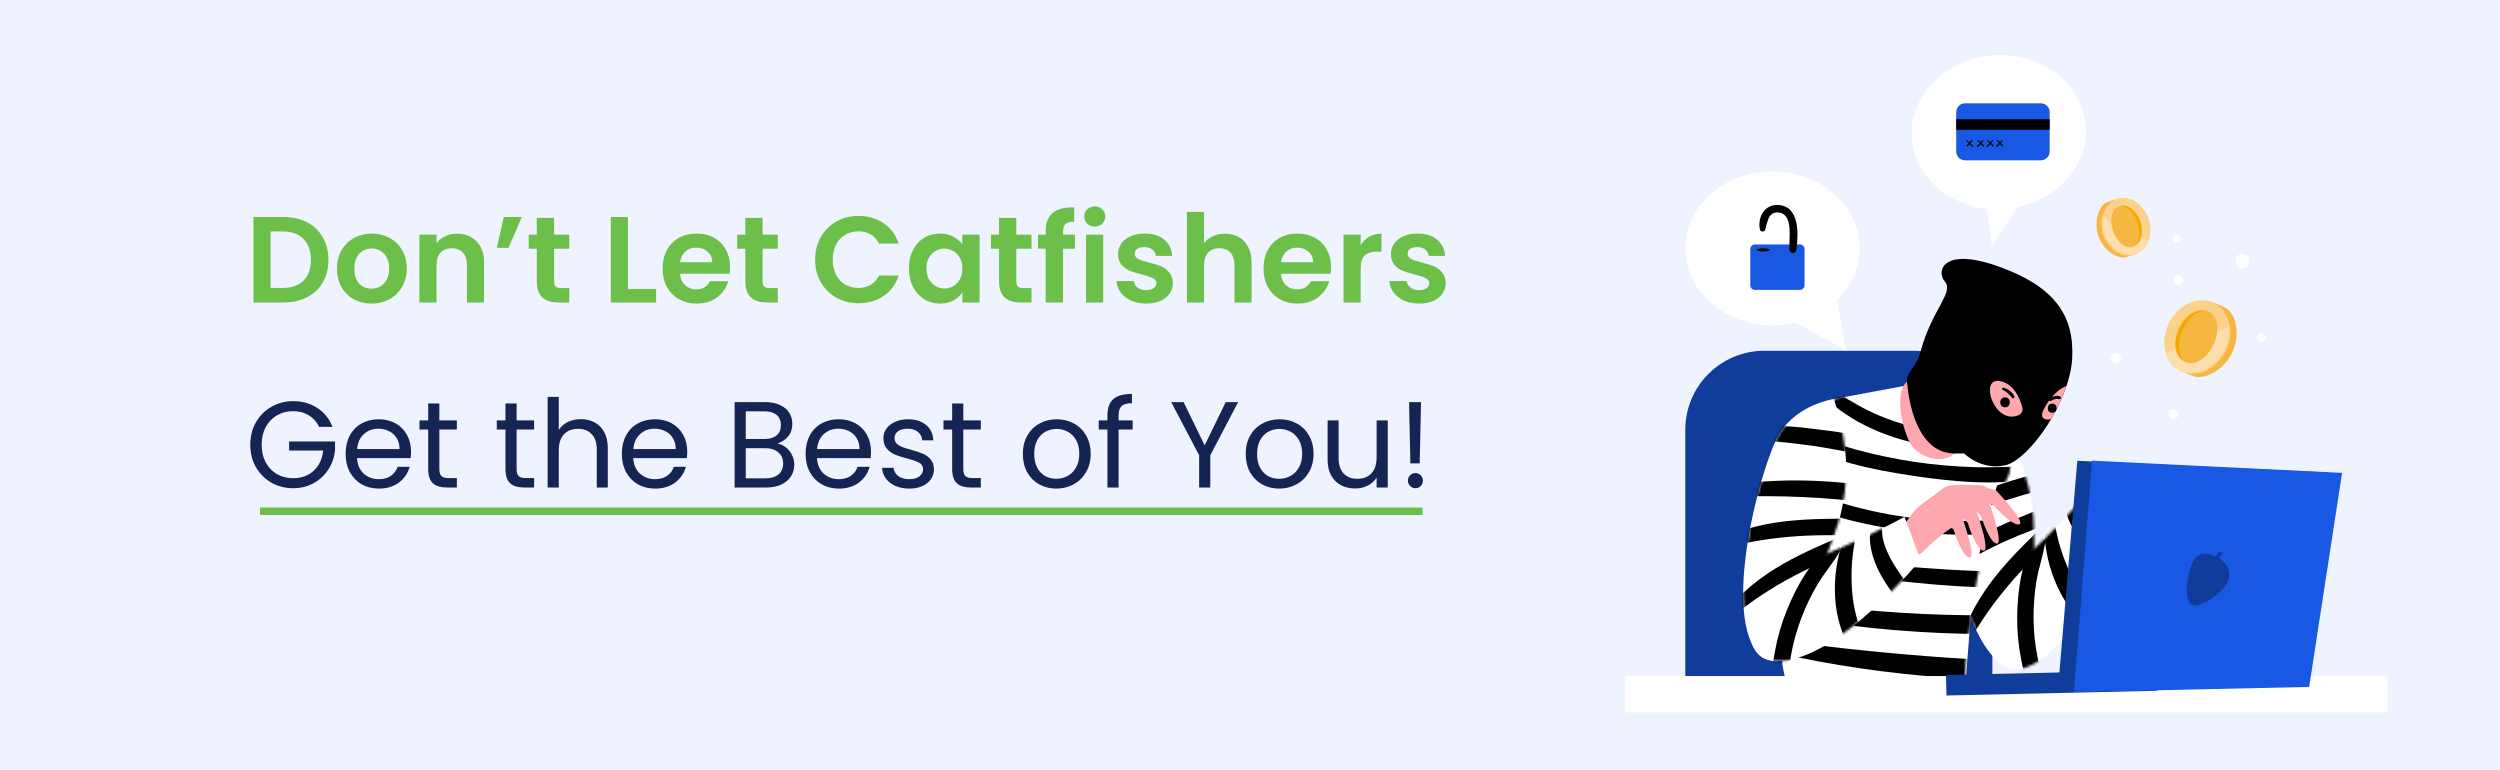 <?xml version="1.0" encoding="UTF-8"?> <svg xmlns="http://www.w3.org/2000/svg" width="1000" height="308" viewBox="0 0 1000 308" fill="none"><rect width="1000" height="308" fill="#EFF3FF"></rect><path d="M113.337 86.798C116.93 86.798 120.083 87.5 122.794 88.905C125.538 90.31 127.645 92.319 129.115 94.932C130.618 97.513 131.369 100.518 131.369 103.948C131.369 107.378 130.618 110.383 129.115 112.964C127.645 115.512 125.538 117.488 122.794 118.893C120.083 120.298 116.93 121 113.337 121H101.381V86.798H113.337ZM113.092 115.169C116.685 115.169 119.462 114.189 121.422 112.229C123.382 110.269 124.362 107.509 124.362 103.948C124.362 100.387 123.382 97.611 121.422 95.618C119.462 93.593 116.685 92.58 113.092 92.58H108.241V115.169H113.092ZM148.558 121.441C145.945 121.441 143.593 120.869 141.502 119.726C139.411 118.55 137.762 116.9 136.553 114.777C135.377 112.654 134.789 110.204 134.789 107.427C134.789 104.65 135.393 102.2 136.602 100.077C137.843 97.954 139.526 96.32 141.649 95.177C143.772 94.001 146.141 93.413 148.754 93.413C151.367 93.413 153.736 94.001 155.859 95.177C157.982 96.32 159.648 97.954 160.857 100.077C162.098 102.2 162.719 104.65 162.719 107.427C162.719 110.204 162.082 112.654 160.808 114.777C159.567 116.9 157.868 118.55 155.712 119.726C153.589 120.869 151.204 121.441 148.558 121.441ZM148.558 115.463C149.799 115.463 150.959 115.169 152.037 114.581C153.148 113.96 154.03 113.046 154.683 111.837C155.336 110.628 155.663 109.158 155.663 107.427C155.663 104.846 154.977 102.87 153.605 101.498C152.266 100.093 150.616 99.391 148.656 99.391C146.696 99.391 145.046 100.093 143.707 101.498C142.4 102.87 141.747 104.846 141.747 107.427C141.747 110.008 142.384 112 143.658 113.405C144.965 114.777 146.598 115.463 148.558 115.463ZM182.794 93.462C186.028 93.462 188.641 94.491 190.634 96.549C192.627 98.574 193.623 101.416 193.623 105.075V121H186.763V106.006C186.763 103.85 186.224 102.2 185.146 101.057C184.068 99.881 182.598 99.293 180.736 99.293C178.841 99.293 177.339 99.881 176.228 101.057C175.15 102.2 174.611 103.85 174.611 106.006V121H167.751V93.854H174.611V97.235C175.526 96.059 176.685 95.144 178.09 94.491C179.527 93.805 181.095 93.462 182.794 93.462ZM201.519 86.798H208.722L203.43 99.146H198.726L201.519 86.798ZM221.628 99.489V112.621C221.628 113.536 221.84 114.205 222.265 114.63C222.722 115.022 223.473 115.218 224.519 115.218H227.704V121H223.392C217.61 121 214.719 118.191 214.719 112.572V99.489H211.485V93.854H214.719V87.141H221.628V93.854H227.704V99.489H221.628ZM251.174 115.561H262.444V121H244.314V86.798H251.174V115.561ZM292.039 106.839C292.039 107.819 291.974 108.701 291.843 109.485H271.998C272.161 111.445 272.847 112.98 274.056 114.091C275.265 115.202 276.751 115.757 278.515 115.757C281.063 115.757 282.876 114.663 283.954 112.474H291.353C290.569 115.087 289.066 117.243 286.845 118.942C284.624 120.608 281.896 121.441 278.662 121.441C276.049 121.441 273.697 120.869 271.606 119.726C269.548 118.55 267.931 116.9 266.755 114.777C265.612 112.654 265.04 110.204 265.04 107.427C265.04 104.618 265.612 102.151 266.755 100.028C267.898 97.905 269.499 96.271 271.557 95.128C273.615 93.985 275.983 93.413 278.662 93.413C281.243 93.413 283.546 93.968 285.571 95.079C287.629 96.19 289.213 97.774 290.324 99.832C291.467 101.857 292.039 104.193 292.039 106.839ZM284.934 104.879C284.901 103.115 284.264 101.71 283.023 100.665C281.782 99.587 280.263 99.048 278.466 99.048C276.767 99.048 275.33 99.571 274.154 100.616C273.011 101.629 272.308 103.05 272.047 104.879H284.934ZM305.033 99.489V112.621C305.033 113.536 305.245 114.205 305.67 114.63C306.127 115.022 306.879 115.218 307.924 115.218H311.109V121H306.797C301.015 121 298.124 118.191 298.124 112.572V99.489H294.89V93.854H298.124V87.141H305.033V93.854H311.109V99.489H305.033ZM326.053 103.85C326.053 100.485 326.804 97.48 328.307 94.834C329.842 92.155 331.917 90.081 334.53 88.611C337.176 87.108 340.132 86.357 343.399 86.357C347.221 86.357 350.569 87.337 353.444 89.297C356.319 91.257 358.328 93.968 359.471 97.431H351.582C350.798 95.798 349.687 94.573 348.25 93.756C346.845 92.939 345.212 92.531 343.35 92.531C341.357 92.531 339.577 93.005 338.009 93.952C336.474 94.867 335.265 96.173 334.383 97.872C333.534 99.571 333.109 101.563 333.109 103.85C333.109 106.104 333.534 108.097 334.383 109.828C335.265 111.527 336.474 112.85 338.009 113.797C339.577 114.712 341.357 115.169 343.35 115.169C345.212 115.169 346.845 114.761 348.25 113.944C349.687 113.095 350.798 111.853 351.582 110.22H359.471C358.328 113.715 356.319 116.443 353.444 118.403C350.602 120.33 347.254 121.294 343.399 121.294C340.132 121.294 337.176 120.559 334.53 119.089C331.917 117.586 329.842 115.512 328.307 112.866C326.804 110.22 326.053 107.215 326.053 103.85ZM363.566 107.329C363.566 104.585 364.105 102.151 365.183 100.028C366.294 97.905 367.78 96.271 369.642 95.128C371.537 93.985 373.644 93.413 375.963 93.413C377.989 93.413 379.753 93.821 381.255 94.638C382.791 95.455 384.016 96.484 384.93 97.725V93.854H391.839V121H384.93V117.031C384.048 118.305 382.823 119.367 381.255 120.216C379.72 121.033 377.94 121.441 375.914 121.441C373.628 121.441 371.537 120.853 369.642 119.677C367.78 118.501 366.294 116.851 365.183 114.728C364.105 112.572 363.566 110.106 363.566 107.329ZM384.93 107.427C384.93 105.761 384.604 104.34 383.95 103.164C383.297 101.955 382.415 101.041 381.304 100.42C380.194 99.767 379.001 99.44 377.727 99.44C376.453 99.44 375.277 99.75 374.199 100.371C373.121 100.992 372.239 101.906 371.553 103.115C370.9 104.291 370.573 105.696 370.573 107.329C370.573 108.962 370.9 110.4 371.553 111.641C372.239 112.85 373.121 113.781 374.199 114.434C375.31 115.087 376.486 115.414 377.727 115.414C379.001 115.414 380.194 115.104 381.304 114.483C382.415 113.83 383.297 112.915 383.95 111.739C384.604 110.53 384.93 109.093 384.93 107.427ZM406.526 99.489V112.621C406.526 113.536 406.739 114.205 407.163 114.63C407.621 115.022 408.372 115.218 409.417 115.218H412.602V121H408.29C402.508 121 399.617 118.191 399.617 112.572V99.489H396.383V93.854H399.617V87.141H406.526V93.854H412.602V99.489H406.526ZM429.982 99.489H425.229V121H418.271V99.489H415.184V93.854H418.271V92.482C418.271 89.15 419.219 86.7 421.113 85.132C423.008 83.564 425.866 82.829 429.688 82.927V88.709C428.022 88.676 426.863 88.954 426.209 89.542C425.556 90.13 425.229 91.192 425.229 92.727V93.854H429.982V99.489ZM437.907 90.62C436.698 90.62 435.686 90.244 434.869 89.493C434.085 88.709 433.693 87.745 433.693 86.602C433.693 85.459 434.085 84.511 434.869 83.76C435.686 82.976 436.698 82.584 437.907 82.584C439.116 82.584 440.112 82.976 440.896 83.76C441.713 84.511 442.121 85.459 442.121 86.602C442.121 87.745 441.713 88.709 440.896 89.493C440.112 90.244 439.116 90.62 437.907 90.62ZM441.288 93.854V121H434.428V93.854H441.288ZM458.454 121.441C456.232 121.441 454.24 121.049 452.476 120.265C450.712 119.448 449.307 118.354 448.262 116.982C447.249 115.61 446.694 114.091 446.596 112.425H453.505C453.635 113.47 454.142 114.336 455.024 115.022C455.938 115.708 457.065 116.051 458.405 116.051C459.711 116.051 460.724 115.79 461.443 115.267C462.194 114.744 462.57 114.075 462.57 113.258C462.57 112.376 462.112 111.723 461.198 111.298C460.316 110.841 458.895 110.351 456.935 109.828C454.909 109.338 453.243 108.832 451.937 108.309C450.663 107.786 449.552 106.986 448.605 105.908C447.69 104.83 447.233 103.376 447.233 101.547C447.233 100.044 447.657 98.672 448.507 97.431C449.389 96.19 450.63 95.21 452.231 94.491C453.864 93.772 455.775 93.413 457.964 93.413C461.198 93.413 463.778 94.23 465.706 95.863C467.633 97.464 468.695 99.636 468.891 102.38H462.325C462.227 101.302 461.769 100.453 460.953 99.832C460.169 99.179 459.107 98.852 457.768 98.852C456.526 98.852 455.563 99.081 454.877 99.538C454.223 99.995 453.897 100.632 453.897 101.449C453.897 102.364 454.354 103.066 455.269 103.556C456.183 104.013 457.604 104.487 459.532 104.977C461.492 105.467 463.109 105.973 464.383 106.496C465.657 107.019 466.751 107.835 467.666 108.946C468.613 110.024 469.103 111.461 469.136 113.258C469.136 114.826 468.695 116.231 467.813 117.472C466.963 118.713 465.722 119.693 464.089 120.412C462.488 121.098 460.61 121.441 458.454 121.441ZM490.055 93.462C492.113 93.462 493.942 93.919 495.543 94.834C497.143 95.716 498.385 97.039 499.267 98.803C500.181 100.534 500.639 102.625 500.639 105.075V121H493.779V106.006C493.779 103.85 493.24 102.2 492.162 101.057C491.084 99.881 489.614 99.293 487.752 99.293C485.857 99.293 484.354 99.881 483.244 101.057C482.166 102.2 481.627 103.85 481.627 106.006V121H474.767V84.74H481.627V97.235C482.509 96.059 483.685 95.144 485.155 94.491C486.625 93.805 488.258 93.462 490.055 93.462ZM532.397 106.839C532.397 107.819 532.332 108.701 532.201 109.485H512.356C512.52 111.445 513.206 112.98 514.414 114.091C515.623 115.202 517.109 115.757 518.873 115.757C521.421 115.757 523.234 114.663 524.312 112.474H531.711C530.927 115.087 529.425 117.243 527.203 118.942C524.982 120.608 522.254 121.441 519.02 121.441C516.407 121.441 514.055 120.869 511.964 119.726C509.906 118.55 508.289 116.9 507.113 114.777C505.97 112.654 505.398 110.204 505.398 107.427C505.398 104.618 505.97 102.151 507.113 100.028C508.257 97.905 509.857 96.271 511.915 95.128C513.973 93.985 516.342 93.413 519.02 93.413C521.601 93.413 523.904 93.968 525.929 95.079C527.987 96.19 529.572 97.774 530.682 99.832C531.826 101.857 532.397 104.193 532.397 106.839ZM525.292 104.879C525.26 103.115 524.623 101.71 523.381 100.665C522.14 99.587 520.621 99.048 518.824 99.048C517.126 99.048 515.688 99.571 514.512 100.616C513.369 101.629 512.667 103.05 512.405 104.879H525.292ZM544.264 98.068C545.146 96.631 546.29 95.504 547.694 94.687C549.132 93.87 550.765 93.462 552.594 93.462V100.665H550.781C548.625 100.665 546.992 101.171 545.881 102.184C544.803 103.197 544.264 104.961 544.264 107.476V121H537.404V93.854H544.264V98.068ZM567.603 121.441C565.382 121.441 563.389 121.049 561.625 120.265C559.861 119.448 558.456 118.354 557.411 116.982C556.398 115.61 555.843 114.091 555.745 112.425H562.654C562.785 113.47 563.291 114.336 564.173 115.022C565.088 115.708 566.215 116.051 567.554 116.051C568.861 116.051 569.873 115.79 570.592 115.267C571.343 114.744 571.719 114.075 571.719 113.258C571.719 112.376 571.262 111.723 570.347 111.298C569.465 110.841 568.044 110.351 566.084 109.828C564.059 109.338 562.393 108.832 561.086 108.309C559.812 107.786 558.701 106.986 557.754 105.908C556.839 104.83 556.382 103.376 556.382 101.547C556.382 100.044 556.807 98.672 557.656 97.431C558.538 96.19 559.779 95.21 561.38 94.491C563.013 93.772 564.924 93.413 567.113 93.413C570.347 93.413 572.928 94.23 574.855 95.863C576.782 97.464 577.844 99.636 578.04 102.38H571.474C571.376 101.302 570.919 100.453 570.102 99.832C569.318 99.179 568.256 98.852 566.917 98.852C565.676 98.852 564.712 99.081 564.026 99.538C563.373 99.995 563.046 100.632 563.046 101.449C563.046 102.364 563.503 103.066 564.418 103.556C565.333 104.013 566.754 104.487 568.681 104.977C570.641 105.467 572.258 105.973 573.532 106.496C574.806 107.019 575.9 107.835 576.815 108.946C577.762 110.024 578.252 111.461 578.285 113.258C578.285 114.826 577.844 116.231 576.962 117.472C576.113 118.713 574.871 119.693 573.238 120.412C571.637 121.098 569.759 121.441 567.603 121.441Z" fill="#6CC04A"></path><path d="M127.645 170.745C126.698 168.752 125.326 167.217 123.529 166.139C121.732 165.028 119.642 164.473 117.257 164.473C114.872 164.473 112.716 165.028 110.789 166.139C108.894 167.217 107.392 168.785 106.281 170.843C105.203 172.868 104.664 175.22 104.664 177.899C104.664 180.578 105.203 182.93 106.281 184.955C107.392 186.98 108.894 188.548 110.789 189.659C112.716 190.737 114.872 191.276 117.257 191.276C120.589 191.276 123.333 190.28 125.489 188.287C127.645 186.294 128.903 183.599 129.262 180.202H115.64V176.576H134.015V180.006C133.754 182.815 132.872 185.396 131.369 187.748C129.866 190.067 127.89 191.913 125.44 193.285C122.99 194.624 120.262 195.294 117.257 195.294C114.088 195.294 111.197 194.559 108.584 193.089C105.971 191.586 103.896 189.512 102.361 186.866C100.858 184.22 100.107 181.231 100.107 177.899C100.107 174.567 100.858 171.578 102.361 168.932C103.896 166.253 105.971 164.179 108.584 162.709C111.197 161.206 114.088 160.455 117.257 160.455C120.883 160.455 124.084 161.353 126.861 163.15C129.67 164.947 131.712 167.478 132.986 170.745H127.645ZM164.411 180.545C164.411 181.394 164.362 182.293 164.264 183.24H142.802C142.965 185.886 143.863 187.96 145.497 189.463C147.163 190.933 149.172 191.668 151.524 191.668C153.451 191.668 155.052 191.227 156.326 190.345C157.632 189.43 158.547 188.222 159.07 186.719H163.872C163.153 189.3 161.716 191.407 159.56 193.04C157.404 194.641 154.725 195.441 151.524 195.441C148.976 195.441 146.689 194.869 144.664 193.726C142.671 192.583 141.103 190.966 139.96 188.875C138.816 186.752 138.245 184.302 138.245 181.525C138.245 178.748 138.8 176.315 139.911 174.224C141.021 172.133 142.573 170.533 144.566 169.422C146.591 168.279 148.91 167.707 151.524 167.707C154.072 167.707 156.326 168.262 158.286 169.373C160.246 170.484 161.748 172.019 162.794 173.979C163.872 175.906 164.411 178.095 164.411 180.545ZM159.805 179.614C159.805 177.915 159.429 176.462 158.678 175.253C157.926 174.012 156.897 173.081 155.591 172.46C154.317 171.807 152.896 171.48 151.328 171.48C149.074 171.48 147.146 172.199 145.546 173.636C143.978 175.073 143.079 177.066 142.851 179.614H159.805ZM175.735 171.823V187.65C175.735 188.957 176.013 189.888 176.568 190.443C177.124 190.966 178.087 191.227 179.459 191.227H182.742V195H178.724C176.242 195 174.38 194.428 173.138 193.285C171.897 192.142 171.276 190.263 171.276 187.65V171.823H167.797V168.148H171.276V161.386H175.735V168.148H182.742V171.823H175.735ZM206.648 171.823V187.65C206.648 188.957 206.925 189.888 207.481 190.443C208.036 190.966 209 191.227 210.372 191.227H213.655V195H209.637C207.154 195 205.292 194.428 204.051 193.285C202.809 192.142 202.189 190.263 202.189 187.65V171.823H198.71V168.148H202.189V161.386H206.648V168.148H213.655V171.823H206.648ZM232.385 167.658C234.411 167.658 236.24 168.099 237.873 168.981C239.507 169.83 240.781 171.121 241.695 172.852C242.643 174.583 243.116 176.69 243.116 179.173V195H238.706V179.81C238.706 177.131 238.037 175.09 236.697 173.685C235.358 172.248 233.529 171.529 231.209 171.529C228.857 171.529 226.979 172.264 225.574 173.734C224.202 175.204 223.516 177.344 223.516 180.153V195H219.057V158.74H223.516V171.97C224.398 170.598 225.607 169.536 227.142 168.785C228.71 168.034 230.458 167.658 232.385 167.658ZM274.9 180.545C274.9 181.394 274.851 182.293 274.753 183.24H253.291C253.454 185.886 254.353 187.96 255.986 189.463C257.652 190.933 259.661 191.668 262.013 191.668C263.94 191.668 265.541 191.227 266.815 190.345C268.122 189.43 269.036 188.222 269.559 186.719H274.361C273.642 189.3 272.205 191.407 270.049 193.04C267.893 194.641 265.214 195.441 262.013 195.441C259.465 195.441 257.178 194.869 255.153 193.726C253.16 192.583 251.592 190.966 250.449 188.875C249.306 186.752 248.734 184.302 248.734 181.525C248.734 178.748 249.289 176.315 250.4 174.224C251.511 172.133 253.062 170.533 255.055 169.422C257.08 168.279 259.4 167.707 262.013 167.707C264.561 167.707 266.815 168.262 268.775 169.373C270.735 170.484 272.238 172.019 273.283 173.979C274.361 175.906 274.9 178.095 274.9 180.545ZM270.294 179.614C270.294 177.915 269.918 176.462 269.167 175.253C268.416 174.012 267.387 173.081 266.08 172.46C264.806 171.807 263.385 171.48 261.817 171.48C259.563 171.48 257.636 172.199 256.035 173.636C254.467 175.073 253.569 177.066 253.34 179.614H270.294ZM310.95 177.409C312.192 177.605 313.319 178.111 314.331 178.928C315.377 179.745 316.193 180.757 316.781 181.966C317.402 183.175 317.712 184.465 317.712 185.837C317.712 187.568 317.271 189.136 316.389 190.541C315.507 191.913 314.217 193.007 312.518 193.824C310.852 194.608 308.876 195 306.589 195H293.849V160.847H306.099C308.419 160.847 310.395 161.239 312.028 162.023C313.662 162.774 314.887 163.803 315.703 165.11C316.52 166.417 316.928 167.887 316.928 169.52C316.928 171.545 316.373 173.228 315.262 174.567C314.184 175.874 312.747 176.821 310.95 177.409ZM298.308 175.596H305.805C307.896 175.596 309.513 175.106 310.656 174.126C311.8 173.146 312.371 171.79 312.371 170.059C312.371 168.328 311.8 166.972 310.656 165.992C309.513 165.012 307.863 164.522 305.707 164.522H298.308V175.596ZM306.197 191.325C308.419 191.325 310.15 190.802 311.391 189.757C312.633 188.712 313.253 187.258 313.253 185.396C313.253 183.501 312.6 182.015 311.293 180.937C309.987 179.826 308.239 179.271 306.05 179.271H298.308V191.325H306.197ZM348.4 180.545C348.4 181.394 348.351 182.293 348.253 183.24H326.791C326.954 185.886 327.853 187.96 329.486 189.463C331.152 190.933 333.161 191.668 335.513 191.668C337.44 191.668 339.041 191.227 340.315 190.345C341.622 189.43 342.536 188.222 343.059 186.719H347.861C347.142 189.3 345.705 191.407 343.549 193.04C341.393 194.641 338.714 195.441 335.513 195.441C332.965 195.441 330.678 194.869 328.653 193.726C326.66 192.583 325.092 190.966 323.949 188.875C322.806 186.752 322.234 184.302 322.234 181.525C322.234 178.748 322.789 176.315 323.9 174.224C325.011 172.133 326.562 170.533 328.555 169.422C330.58 168.279 332.9 167.707 335.513 167.707C338.061 167.707 340.315 168.262 342.275 169.373C344.235 170.484 345.738 172.019 346.783 173.979C347.861 175.906 348.4 178.095 348.4 180.545ZM343.794 179.614C343.794 177.915 343.418 176.462 342.667 175.253C341.916 174.012 340.887 173.081 339.58 172.46C338.306 171.807 336.885 171.48 335.317 171.48C333.063 171.48 331.136 172.199 329.535 173.636C327.967 175.073 327.069 177.066 326.84 179.614H343.794ZM363.792 195.441C361.734 195.441 359.888 195.098 358.255 194.412C356.621 193.693 355.331 192.713 354.384 191.472C353.436 190.198 352.914 188.744 352.816 187.111H357.422C357.552 188.45 358.173 189.545 359.284 190.394C360.427 191.243 361.913 191.668 363.743 191.668C365.441 191.668 366.781 191.292 367.761 190.541C368.741 189.79 369.231 188.842 369.231 187.699C369.231 186.523 368.708 185.657 367.663 185.102C366.617 184.514 365 183.942 362.812 183.387C360.819 182.864 359.186 182.342 357.912 181.819C356.67 181.264 355.592 180.463 354.678 179.418C353.796 178.34 353.355 176.935 353.355 175.204C353.355 173.832 353.763 172.574 354.58 171.431C355.396 170.288 356.556 169.389 358.059 168.736C359.561 168.05 361.276 167.707 363.204 167.707C366.176 167.707 368.577 168.458 370.407 169.961C372.236 171.464 373.216 173.522 373.347 176.135H368.888C368.79 174.73 368.218 173.603 367.173 172.754C366.16 171.905 364.788 171.48 363.057 171.48C361.456 171.48 360.182 171.823 359.235 172.509C358.287 173.195 357.814 174.093 357.814 175.204C357.814 176.086 358.091 176.821 358.647 177.409C359.235 177.964 359.953 178.422 360.803 178.781C361.685 179.108 362.893 179.483 364.429 179.908C366.356 180.431 367.924 180.953 369.133 181.476C370.341 181.966 371.37 182.717 372.22 183.73C373.102 184.743 373.559 186.066 373.592 187.699C373.592 189.169 373.183 190.492 372.367 191.668C371.55 192.844 370.39 193.775 368.888 194.461C367.418 195.114 365.719 195.441 363.792 195.441ZM385.325 171.823V187.65C385.325 188.957 385.603 189.888 386.158 190.443C386.714 190.966 387.677 191.227 389.049 191.227H392.332V195H388.314C385.832 195 383.97 194.428 382.728 193.285C381.487 192.142 380.866 190.263 380.866 187.65V171.823H377.387V168.148H380.866V161.386H385.325V168.148H392.332V171.823H385.325ZM422.509 195.441C419.994 195.441 417.707 194.869 415.649 193.726C413.624 192.583 412.023 190.966 410.847 188.875C409.704 186.752 409.132 184.302 409.132 181.525C409.132 178.781 409.72 176.364 410.896 174.273C412.105 172.15 413.738 170.533 415.796 169.422C417.854 168.279 420.157 167.707 422.705 167.707C425.253 167.707 427.556 168.279 429.614 169.422C431.672 170.533 433.289 172.133 434.465 174.224C435.674 176.315 436.278 178.748 436.278 181.525C436.278 184.302 435.658 186.752 434.416 188.875C433.208 190.966 431.558 192.583 429.467 193.726C427.377 194.869 425.057 195.441 422.509 195.441ZM422.509 191.521C424.11 191.521 425.613 191.145 427.017 190.394C428.422 189.643 429.549 188.516 430.398 187.013C431.28 185.51 431.721 183.681 431.721 181.525C431.721 179.369 431.297 177.54 430.447 176.037C429.598 174.534 428.487 173.424 427.115 172.705C425.743 171.954 424.257 171.578 422.656 171.578C421.023 171.578 419.52 171.954 418.148 172.705C416.809 173.424 415.731 174.534 414.914 176.037C414.098 177.54 413.689 179.369 413.689 181.525C413.689 183.714 414.081 185.559 414.865 187.062C415.682 188.565 416.76 189.692 418.099 190.443C419.439 191.162 420.909 191.521 422.509 191.521ZM453.068 171.823H447.433V195H442.974V171.823H439.495V168.148H442.974V166.237C442.974 163.232 443.742 161.043 445.277 159.671C446.845 158.266 449.344 157.564 452.774 157.564V161.288C450.814 161.288 449.426 161.68 448.609 162.464C447.825 163.215 447.433 164.473 447.433 166.237V168.148H453.068V171.823ZM495.243 160.847L484.12 182.113V195H479.661V182.113L468.489 160.847H473.438L481.866 178.144L490.294 160.847H495.243ZM511.657 195.441C509.142 195.441 506.855 194.869 504.797 193.726C502.772 192.583 501.171 190.966 499.995 188.875C498.852 186.752 498.28 184.302 498.28 181.525C498.28 178.781 498.868 176.364 500.044 174.273C501.253 172.15 502.886 170.533 504.944 169.422C507.002 168.279 509.305 167.707 511.853 167.707C514.401 167.707 516.704 168.279 518.762 169.422C520.82 170.533 522.437 172.133 523.613 174.224C524.822 176.315 525.426 178.748 525.426 181.525C525.426 184.302 524.805 186.752 523.564 188.875C522.355 190.966 520.706 192.583 518.615 193.726C516.524 194.869 514.205 195.441 511.657 195.441ZM511.657 191.521C513.258 191.521 514.76 191.145 516.165 190.394C517.57 189.643 518.697 188.516 519.546 187.013C520.428 185.51 520.869 183.681 520.869 181.525C520.869 179.369 520.444 177.54 519.595 176.037C518.746 174.534 517.635 173.424 516.263 172.705C514.891 171.954 513.405 171.578 511.804 171.578C510.171 171.578 508.668 171.954 507.296 172.705C505.957 173.424 504.879 174.534 504.062 176.037C503.245 177.54 502.837 179.369 502.837 181.525C502.837 183.714 503.229 185.559 504.013 187.062C504.83 188.565 505.908 189.692 507.247 190.443C508.586 191.162 510.056 191.521 511.657 191.521ZM555.103 168.148V195H550.644V191.031C549.794 192.403 548.602 193.481 547.067 194.265C545.564 195.016 543.898 195.392 542.069 195.392C539.978 195.392 538.1 194.967 536.434 194.118C534.768 193.236 533.445 191.929 532.465 190.198C531.517 188.467 531.044 186.36 531.044 183.877V168.148H535.454V183.289C535.454 185.935 536.123 187.977 537.463 189.414C538.802 190.819 540.631 191.521 542.951 191.521C545.335 191.521 547.214 190.786 548.586 189.316C549.958 187.846 550.644 185.706 550.644 182.897V168.148H555.103ZM568.413 160.847L567.874 185.347H564.15L563.611 160.847H568.413ZM566.208 195.294C565.359 195.294 564.64 195 564.052 194.412C563.464 193.824 563.17 193.105 563.17 192.256C563.17 191.407 563.464 190.688 564.052 190.1C564.64 189.512 565.359 189.218 566.208 189.218C567.025 189.218 567.711 189.512 568.266 190.1C568.854 190.688 569.148 191.407 569.148 192.256C569.148 193.105 568.854 193.824 568.266 194.412C567.711 195 567.025 195.294 566.208 195.294Z" fill="#142553"></path><line x1="104" y1="204.5" x2="569" y2="204.5" stroke="#6CC04A" stroke-width="3"></line><g clip-path="url(#clip0_1586_629)"><path d="M705.747 140.308H765.331C782.784 140.308 796.949 154.455 796.949 171.87V275.576H674.121V171.87C674.121 154.448 688.293 140.308 705.739 140.308H705.747Z" fill="#103C9C"></path><path fill-rule="evenodd" clip-rule="evenodd" d="M793.745 160.974C793.745 160.974 780.9 168.14 778.446 181.856C775.991 195.571 782.876 259.541 804.143 267.647C804.143 267.647 814.556 269.92 815.822 258.879C816.54 252.622 813.684 230.053 813.606 212.384C813.537 196.45 808.411 180.946 798.979 168.094L793.745 160.966V160.974Z" fill="white"></path><path fill-rule="evenodd" clip-rule="evenodd" d="M811.482 266.545C807.422 268.194 799.98 270.398 794.754 257.106C791.96 250.002 791.883 238.937 806.14 226.447C823.076 211.621 837.148 194.685 837.148 194.685L849.375 208.424C849.375 208.424 833.265 257.684 811.482 266.545Z" fill="white"></path><mask id="mask0_1586_629" style="mask-type:luminance" maskUnits="userSpaceOnUse" x="793" y="194" width="57" height="74"><path d="M811.482 266.545C807.422 268.194 799.98 270.398 794.754 257.106C791.96 250.002 791.883 238.937 806.14 226.447C823.076 211.621 837.148 194.685 837.148 194.685L849.375 208.424C849.375 208.424 833.265 257.684 811.482 266.545Z" fill="white"></path></mask><g mask="url(#mask0_1586_629)"><path d="M814.676 215.282C808.539 223.688 806.98 236.61 806.872 246.72C806.81 252.36 807.328 258 808.424 263.533C809.335 268.087 810.361 275.122 814.236 278.104C815.548 279.113 817.424 278.35 817.733 276.747C818.536 272.471 815.865 267.085 815.016 262.862C813.981 257.746 813.457 252.529 813.418 247.305C813.387 242.166 813.789 236.995 814.668 231.925C815.556 226.832 817.378 221.893 818.096 216.784C818.358 214.943 815.85 213.679 814.676 215.282Z" fill="black"></path><path d="M817.724 212.23C818.079 227.179 824.933 244.092 837.639 252.815C838.411 253.346 839.538 253.708 840.449 253.238C841.228 252.83 841.692 252.56 842.023 251.728C842.394 250.804 842.348 249.686 841.699 248.885C837.292 243.383 832.622 238.144 829.356 231.833C826.114 225.545 823.675 218.703 822.347 211.76C821.784 208.825 817.654 209.241 817.724 212.238V212.23Z" fill="black"></path><path d="M826.172 203.647C827.546 210.99 833.096 217.185 838.978 221.531C843.44 224.836 852.077 230.754 857.851 228.427C859.141 227.903 859.673 226.246 858.801 225.114C857.242 223.087 854.88 222.417 852.602 221.4C849.692 220.098 846.844 218.703 844.212 216.9C839.009 213.355 832.764 208.678 830.58 202.583C829.73 200.202 825.686 201.073 826.164 203.647H826.172Z" fill="black"></path></g><mask id="mask1_1586_629" style="mask-type:luminance" maskUnits="userSpaceOnUse" x="777" y="160" width="39" height="108"><path d="M793.745 160.974C793.745 160.974 780.9 168.14 778.446 181.856C775.991 195.571 782.876 259.541 804.143 267.647C804.143 267.647 814.556 269.92 815.822 258.879C816.54 252.622 813.684 230.053 813.606 212.384C813.537 196.45 808.411 180.946 798.979 168.094L793.745 160.966V160.974Z" fill="white"></path></mask><g mask="url(#mask1_1586_629)"><path d="M771.762 186.309C775.46 186.332 779.242 184.915 782.847 183.982C786.244 183.096 789.648 182.21 793.067 181.424C796.487 180.638 799.937 179.952 803.396 179.305C806.854 178.658 810.736 178.165 813.523 176.077C815.036 174.944 814.997 173.125 813.33 172.432C807.78 170.12 797.714 173.341 791.531 174.828C787.61 175.768 783.75 176.832 779.929 178.072C776.494 179.19 772.727 180.245 770.072 182.403C768.088 184.013 769.022 186.302 771.762 186.325V186.309Z" fill="black"></path><path d="M768.327 212.908C777.598 208.871 787.108 205.164 796.695 201.951C801.157 200.456 805.649 199.039 810.173 197.729C814.527 196.465 819.729 195.887 823.365 193.059C824.739 191.996 824.26 189.245 822.477 188.891C817.9 187.974 813.153 189.831 808.753 191.071C803.92 192.435 799.173 193.992 794.457 195.718C784.63 199.316 775.321 203.693 766.212 208.84C763.634 210.296 765.633 214.072 768.327 212.901V212.908Z" fill="black"></path><path d="M789.052 254.286C794.139 245.487 800.383 237.273 807.223 229.76C810.542 226.115 814.039 222.625 817.613 219.234C820.77 216.245 825.633 213.101 827.015 208.902C827.64 206.998 825.594 205.534 823.904 205.904C819.589 206.852 815.413 212.176 812.333 215.181C808.489 218.934 804.752 222.81 801.233 226.87C794.447 234.715 788.982 243.121 785.316 252.838C784.482 255.041 787.948 256.189 789.052 254.279V254.286Z" fill="black"></path><path d="M774.224 232.804C782.329 226.662 791.275 221.5 800.492 217.223C804.969 215.151 809.539 213.286 814.155 211.537C818.231 209.996 823.927 208.979 826.837 205.642C828.157 204.132 826.837 201.99 825.132 201.674C820.786 200.873 814.873 204.17 810.859 205.758C805.857 207.73 800.909 209.857 796.084 212.246C786.783 216.853 778.485 222.486 771.329 230.03C769.708 231.74 772.456 234.137 774.216 232.804H774.224Z" fill="black"></path></g><path d="M715.218 274.844C702.936 242.628 733.62 159.579 733.62 159.579L762.984 154.132C765.215 152.421 790.835 164.919 790.835 164.919L805.725 176.462C785.655 221.007 788.488 264.103 785.655 274.837" fill="white"></path><mask id="mask2_1586_629" style="mask-type:luminance" maskUnits="userSpaceOnUse" x="710" y="153" width="96" height="122"><path d="M758.598 153.97L733.619 159.579C733.619 159.579 699.153 225.753 715.216 274.844H785.654C785.654 274.844 787.622 223.18 803.74 189.384L805.724 176.47L758.606 153.978L758.598 153.97Z" fill="white"></path></mask><g mask="url(#mask2_1586_629)"><path d="M737.125 157.353C735.582 156.297 733.513 157.214 733.065 159.055C732.332 162.061 736.137 164.172 738.152 165.551C745.014 170.251 752.988 173.657 760.962 175.938C768.828 178.188 777.057 179.375 785.239 179.459C793.313 179.544 801.851 179.012 809.03 175.036C810.581 174.173 809.879 171.723 808.134 171.731C801.928 171.762 795.822 172.964 789.624 173.226C783.425 173.488 777.219 173.11 771.128 172.016C765.161 170.945 759.357 169.25 753.714 167.046C750.842 165.921 748.04 164.65 745.316 163.216C743.841 162.438 742.413 161.583 740.962 160.758C740.236 160.35 739.511 159.942 738.777 159.541C737.913 158.57 737.365 158.701 737.125 159.949C738.229 159.433 737.975 157.93 737.125 157.353Z" fill="black"></path><path d="M717.71 176.238C731.789 184.422 749.343 187.966 765.306 190.339C781.184 192.697 798.568 194.385 814.446 191.287C817.117 190.763 816.399 186.733 813.821 186.679C805.839 186.494 797.881 187.088 789.899 186.864C781.918 186.641 773.519 185.932 765.414 184.699C757.757 183.535 750.161 181.933 742.681 179.914C734.761 177.772 727.042 174.944 719.076 172.994C717.146 172.524 715.926 175.206 717.702 176.238H717.71Z" fill="black"></path><path d="M709.568 195.648C725.361 205.634 745.57 210.157 763.911 212.484C773.491 213.702 783.163 214.133 792.812 213.748C797.744 213.548 802.669 213.139 807.563 212.515C811.616 211.991 817.027 211.722 820.415 209.302C821.573 208.47 821.596 206.428 819.991 206.058C815.946 205.118 810.967 206.559 806.891 207.068C802.214 207.645 797.513 208.046 792.804 208.239C783.61 208.624 774.386 208.262 765.246 207.183C756.107 206.104 746.659 204.14 737.635 201.504C728.611 198.869 719.981 195.117 711.096 192.027C708.896 191.264 707.723 194.492 709.56 195.656L709.568 195.648Z" fill="black"></path><path d="M702.32 219.35C722.537 227.51 744.351 230.908 765.95 233.073C776.787 234.16 787.787 234.984 798.687 234.93C803.635 234.907 808.637 234.661 813.507 233.736C817.151 233.042 823.318 232.164 824.8 228.288C825.017 227.718 824.654 227.017 824.16 226.724C820.833 224.713 814.943 227.171 811.276 227.633C806.159 228.281 801.018 228.527 795.861 228.481C785.649 228.388 775.413 227.595 765.232 226.863C744.197 225.352 723.486 221.985 703.27 215.929C701.024 215.258 700.259 218.518 702.32 219.35Z" fill="black"></path><path d="M693.025 237.905C701.856 243.923 712.253 246.126 722.666 247.783C734.369 249.648 746.148 251.065 757.951 252.044C769.946 253.03 782.004 253.616 794.038 253.577C799.804 253.562 805.586 253.454 811.344 253.154C814.247 252.999 817.195 252.907 820.075 252.514C822.761 252.144 825.949 252.036 828.141 250.372C829.291 249.501 829.592 247.706 828.141 246.889C823.78 244.439 816.956 245.726 812.093 245.849C806.574 245.988 801.062 246.126 795.543 246.134C783.748 246.142 771.969 245.872 760.197 245.078C738.39 243.607 715.241 241.827 694.576 234.229C692.315 233.397 691.234 236.703 693.017 237.912L693.025 237.905Z" fill="black"></path><path d="M694.653 257.376C716.352 262.893 738.321 267.008 760.598 269.435C771.606 270.637 782.636 271.461 793.706 271.97C799.233 272.224 804.767 272.479 810.302 272.525C815.196 272.563 822.475 273.365 826.782 270.884C828.218 270.059 828.866 267.678 827.145 266.692C822.992 264.319 817.187 264.812 812.494 264.611C806.967 264.38 801.433 264.295 795.906 264.041C784.597 263.525 773.296 262.731 762.026 261.753C739.772 259.811 717.541 257.191 695.464 253.832C693.441 253.523 692.646 256.867 694.669 257.384L694.653 257.376Z" fill="black"></path></g><path d="M761.284 154.448L775.557 136.409C780.482 132.772 797.619 140.347 802.79 145.001C807.576 149.308 808.503 155.588 804.983 159.818L783.593 179.652C777.109 187.789 766.086 181.848 763.809 176.87C757.95 164.056 760.559 154.864 761.292 154.455L761.284 154.448Z" fill="#FFA7AF"></path><path d="M823.925 159.865C810.988 177.679 801.995 189.214 788.355 181.509C774.723 173.804 765.498 148.622 774.553 131.971C783.608 115.32 801.995 108.061 815.627 115.767C829.259 123.472 832.972 143.213 823.925 159.865Z" fill="#FFA7AF"></path><path d="M760.073 215.698C759.664 214.55 760.497 211.444 761.223 210.45C762.859 208.2 765.746 204.278 766.441 203.608C769.652 200.526 774.832 197.505 777.526 195.117C779.849 193.059 793.335 194.246 793.335 194.246C793.335 194.246 798.684 196.45 794.107 199.609C792.084 201.004 786.874 207.545 780.66 211.113C777.279 213.055 772.315 217.593 768.826 220.976C766.889 222.848 762.057 221.87 761.154 219.335L760.081 215.69L760.073 215.698Z" fill="#FFA7AF"></path><path d="M791.994 194.431L798.308 196.064C798.308 196.064 810.589 208.886 807.71 209.734C804.831 210.581 797.274 201.997 797.274 201.997L790.527 199.624L791.994 194.423V194.431Z" fill="#FFA7AF"></path><path d="M789.391 196.48L795.752 201.212C795.752 201.212 801.649 217.809 798.67 217.439C795.69 217.069 792.348 206.228 792.348 206.228L787.168 201.381L789.399 196.48H789.391Z" fill="#FFA7AF"></path><path d="M784.094 199.308L790.455 204.039C790.455 204.039 796.352 220.637 793.373 220.267C790.393 219.897 787.051 209.056 787.051 209.056L781.871 204.209L784.102 199.308H784.094Z" fill="#FFA7AF"></path><path d="M778.493 202.113L784.853 206.844C784.853 206.844 790.751 223.442 787.771 223.072C784.791 222.702 781.449 211.86 781.449 211.86L776.27 207.014L778.5 202.113H778.493Z" fill="#FFA7AF"></path><path d="M762.983 154.132C762.983 154.132 764.697 181.409 781.872 181.393H785.654C785.654 181.393 792.555 188.32 802.127 186.117C811.699 183.913 828.033 160.55 828.882 143.182C829.731 125.814 821.464 114.457 799.348 106.566C777.233 98.676 774.292 108.385 777.974 112.684C781.656 116.984 772.756 123.811 768.209 140.663C766.148 148.314 761.625 148.815 762.991 154.132H762.983Z" fill="black"></path><path d="M807.436 166.052C808.641 165.528 809.281 164.203 808.934 162.939C808.023 159.564 805.476 152.999 799.424 152.383C791.743 151.597 797.896 170.174 807.436 166.052Z" fill="#FFA7AF"></path><path d="M817.109 164.634C815.936 167.585 818.545 168.225 820.467 167.585C822.929 163.417 825.067 158.901 826.573 154.409C821.933 156.074 818.251 161.76 817.109 164.634Z" fill="#FFA7AF"></path><path fill-rule="evenodd" clip-rule="evenodd" d="M733.62 159.579C733.62 159.579 719.046 161.606 711.767 173.488C704.488 185.377 687.645 247.475 704.511 262.739C704.511 262.739 713.388 268.634 718.583 258.802C721.532 253.231 727.074 231.162 733.427 214.681C739.162 199.809 740.019 183.505 735.905 168.109L733.62 159.572V159.579Z" fill="white"></path><path fill-rule="evenodd" clip-rule="evenodd" d="M711.759 264.38C707.375 264.45 699.64 263.795 699.602 249.524C699.586 241.896 703.531 231.548 721.362 225.083C742.536 217.408 761.81 206.729 761.81 206.729L768.202 223.958C768.202 223.958 735.272 264.018 711.752 264.38H711.759Z" fill="white"></path><mask id="mask3_1586_629" style="mask-type:luminance" maskUnits="userSpaceOnUse" x="699" y="206" width="70" height="59"><path d="M711.759 264.38C707.375 264.45 699.64 263.795 699.602 249.524C699.586 241.896 703.531 231.548 721.362 225.083C742.536 217.408 761.81 206.729 761.81 206.729L768.202 223.958C768.202 223.958 735.272 264.018 711.752 264.38H711.759Z" fill="white"></path></mask><g mask="url(#mask3_1586_629)"><path d="M733.38 217.771C724.603 223.38 718.451 234.853 714.676 244.231C712.569 249.463 710.994 254.903 710.006 260.458C709.196 265.035 707.59 271.955 710.122 276.139C710.979 277.557 713.009 277.526 713.873 276.139C716.174 272.448 715.649 266.461 716.39 262.215C717.293 257.076 718.698 252.021 720.558 247.143C722.419 242.266 724.649 237.674 727.313 233.266C729.976 228.859 733.488 224.898 736.012 220.406C736.923 218.788 735.047 216.699 733.372 217.771H733.38Z" fill="black"></path><path d="M737.326 216.029C732.216 230.092 732.455 248.33 741.116 261.06C741.641 261.83 742.56 262.577 743.579 262.47C744.459 262.377 744.984 262.292 745.593 261.637C746.273 260.905 746.635 259.857 746.327 258.871C744.219 252.144 741.772 245.572 741.031 238.506C740.29 231.44 740.514 224.212 741.803 217.262C742.344 214.326 738.353 213.209 737.326 216.029Z" fill="black"></path><path d="M748.316 211.09C746.926 218.433 749.852 226.216 753.742 232.395C756.699 237.096 762.589 245.741 768.826 245.656C770.215 245.641 771.319 244.285 770.918 242.913C770.207 240.455 768.247 238.984 766.495 237.211C764.256 234.946 762.118 232.611 760.311 229.976C756.753 224.783 752.631 218.164 752.816 211.691C752.893 209.164 748.802 208.509 748.316 211.082V211.09Z" fill="black"></path></g><mask id="mask4_1586_629" style="mask-type:luminance" maskUnits="userSpaceOnUse" x="697" y="159" width="42" height="106"><path d="M733.62 159.579C733.62 159.579 719.046 161.606 711.767 173.488C704.488 185.377 687.645 247.475 704.511 262.739C704.511 262.739 713.388 268.634 718.583 258.802C721.532 253.231 727.074 231.162 733.427 214.681C739.162 199.809 740.019 183.505 735.905 168.109L733.62 159.572V159.579Z" fill="white"></path></mask><g mask="url(#mask4_1586_629)"><path d="M703.924 175.229C707.36 176.593 711.404 176.647 715.102 177.078C718.591 177.487 722.08 177.895 725.554 178.396C729.027 178.897 732.493 179.521 735.944 180.161C739.471 180.815 743.2 181.756 746.55 180.823C748.371 180.315 748.997 178.612 747.7 177.356C743.369 173.187 732.817 172.54 726.518 171.685C722.52 171.145 718.545 170.729 714.531 170.506C710.926 170.305 707.028 169.92 703.77 170.968C701.331 171.754 701.377 174.22 703.924 175.229Z" fill="black"></path><path d="M691.047 198.761C701.152 198.361 711.364 198.353 721.469 198.838C726.17 199.062 730.871 199.37 735.564 199.786C740.08 200.187 745.136 201.535 749.559 200.218C751.226 199.725 751.774 196.989 750.246 196.011C746.309 193.491 741.214 193.506 736.668 193.067C731.673 192.589 726.679 192.312 721.662 192.212C711.202 192.004 700.928 192.713 690.569 194.208C687.635 194.631 688.122 198.877 691.063 198.754L691.047 198.761Z" fill="black"></path><path d="M695.31 244.824C703.245 238.475 712.053 233.073 721.161 228.558C725.585 226.362 730.1 224.382 734.67 222.517C738.699 220.876 744.373 219.704 747.19 216.291C748.472 214.742 747.098 212.639 745.384 212.369C741.015 211.683 735.195 215.135 731.227 216.823C726.279 218.926 721.385 221.184 716.63 223.696C707.452 228.543 699.308 234.399 692.353 242.119C690.779 243.869 693.589 246.196 695.31 244.816V244.824Z" fill="black"></path><path d="M689.304 219.435C699.084 216.646 709.297 215.081 719.447 214.434C724.372 214.118 729.312 214.041 734.245 214.095C738.598 214.141 744.28 215.259 748.201 213.201C749.977 212.269 749.529 209.795 748.054 208.886C744.295 206.567 737.587 207.492 733.272 207.515C727.892 207.538 722.512 207.73 717.147 208.208C706.811 209.125 697.023 211.375 687.613 215.806C685.483 216.807 687.166 220.044 689.296 219.435H689.304Z" fill="black"></path></g><path d="M802.012 162.923C804.575 162.923 804.575 158.948 802.012 158.948C799.449 158.948 799.449 162.923 802.012 162.923Z" fill="black"></path><path d="M820.879 165.127C823.249 165.127 823.249 161.452 820.879 161.452C818.509 161.452 818.509 165.127 820.879 165.127Z" fill="black"></path><path d="M801.187 156.02C801.557 156.174 801.928 156.374 802.26 156.598C802.345 156.651 802.429 156.713 802.514 156.775C802.553 156.806 802.599 156.836 802.638 156.867C802.684 156.898 802.615 156.852 802.684 156.906C802.854 157.037 803.008 157.183 803.171 157.33C803.479 157.615 803.788 157.9 804.058 158.223C804.089 158.262 804.12 158.3 804.159 158.339C804.205 158.393 804.12 158.285 804.189 158.378C804.274 158.485 804.344 158.609 804.436 158.709C804.583 158.871 804.745 159.025 804.884 159.194C805.224 159.587 805.934 159.171 805.764 158.686C805.679 158.447 805.594 158.208 805.479 157.985C805.363 157.761 805.178 157.553 805.015 157.36C804.699 156.983 804.344 156.628 803.95 156.328C803.201 155.765 802.337 155.357 801.441 155.11C801.194 155.041 800.917 155.195 800.855 155.442C800.778 155.719 800.947 155.935 801.187 156.027V156.02Z" fill="black"></path><path d="M820.526 160.327C820.619 160.25 820.704 160.188 820.85 160.096C820.981 160.019 821.113 159.942 821.252 159.88C821.259 159.88 821.36 159.834 821.313 159.849C821.259 159.872 821.391 159.818 821.406 159.818C821.475 159.795 821.553 159.764 821.622 159.741C821.777 159.695 821.939 159.657 822.093 159.626C822.132 159.626 822.17 159.61 822.209 159.61C822.309 159.595 822.116 159.61 822.217 159.61C822.294 159.61 822.371 159.595 822.44 159.595C822.602 159.587 822.765 159.595 822.927 159.595C823.004 159.595 823.081 159.595 823.158 159.603C823.197 159.603 823.235 159.603 823.274 159.61C823.344 159.618 823.328 159.61 823.274 159.61C823.513 159.657 823.729 159.672 823.969 159.626C824.37 159.549 824.486 158.986 824.208 158.724C823.884 158.416 823.382 158.347 822.958 158.323C822.564 158.3 822.155 158.362 821.777 158.454C821.02 158.639 820.325 159.017 819.762 159.549C819.546 159.749 819.561 160.111 819.762 160.311C819.986 160.535 820.302 160.496 820.526 160.311V160.327Z" fill="black"></path><path d="M955 270.437H650V285H955V270.437Z" fill="white"></path><path d="M862.574 268.092L778.395 269.999L778.581 278.211L862.76 276.304L862.574 268.092Z" fill="#103C9C"></path><path fill-rule="evenodd" clip-rule="evenodd" d="M823.211 275.584L830.922 184.322L931.395 189.03L917.732 273.45L823.211 275.584Z" fill="#103C9C"></path><path fill-rule="evenodd" clip-rule="evenodd" d="M829.578 276.825L836.788 184.268L936.836 189.16L923.667 274.767L829.578 276.825Z" fill="#1858E3"></path><path fill-rule="evenodd" clip-rule="evenodd" d="M891.551 231.371C892.268 228.219 890.578 224.991 887.76 223.396C884.727 221.67 879.871 219.851 877.54 224.035C874.005 230.377 873.156 243.191 878.575 242.181C882.866 241.38 890.424 236.287 891.551 231.371Z" fill="#103C9C"></path><path d="M887.407 223.488C887.407 223.488 887.438 223.45 887.453 223.434L887.345 223.573C887.461 223.426 887.592 223.28 887.692 223.118C887.77 222.995 887.847 222.864 887.932 222.733C888.094 222.486 888.264 222.247 888.441 222.016L888.325 222.17C888.403 222.07 888.487 221.97 888.549 221.855C888.588 221.785 888.626 221.716 888.665 221.654C888.835 221.354 888.758 220.968 888.487 220.76C888.217 220.552 887.839 220.583 887.577 220.814C887.507 220.876 887.43 220.938 887.36 221.007C887.26 221.107 887.175 221.238 887.09 221.354C886.975 221.508 886.874 221.67 886.766 221.831C886.658 221.993 886.565 222.155 886.465 222.325C886.349 222.533 886.272 222.764 886.203 222.987C886.102 223.303 886.295 223.642 886.589 223.765C886.72 223.819 886.882 223.843 887.021 223.796L887.175 223.727C887.276 223.665 887.353 223.588 887.415 223.488H887.407Z" fill="#103C9C"></path><path fill-rule="evenodd" clip-rule="evenodd" d="M871.417 131.724C868.484 138.42 866.979 144.924 871.888 148.206C872.583 148.669 876.821 150.256 877.624 150.526C881.769 151.92 889.781 148.137 893.124 140.501C896.466 132.857 893.896 124.636 889.72 122.832C888.708 122.393 884.224 120.567 884 120.521C878.311 119.442 874.219 125.314 871.417 131.724Z" fill="#F6B741"></path><path fill-rule="evenodd" clip-rule="evenodd" d="M867.187 130.014C863.845 137.658 866.323 145.956 872.729 148.545C879.136 151.134 887.041 147.035 890.391 139.391C893.733 131.748 891.255 123.449 884.849 120.86C878.442 118.271 870.537 122.37 867.187 130.014Z" fill="#FCD189"></path><mask id="mask5_1586_629" style="mask-type:luminance" maskUnits="userSpaceOnUse" x="865" y="120" width="27" height="30"><path d="M867.187 130.014C863.845 137.658 866.323 145.956 872.729 148.545C879.136 151.134 887.041 147.035 890.391 139.391C893.733 131.748 891.255 123.449 884.849 120.86C878.442 118.271 870.537 122.37 867.187 130.014Z" fill="white"></path></mask><g mask="url(#mask5_1586_629)"><path fill-rule="evenodd" clip-rule="evenodd" d="M865.164 141.741L894.813 129.266C894.813 129.266 891.486 151.388 875.322 150.495C866.963 150.032 865.156 141.741 865.156 141.741H865.164Z" fill="#FCDFAE"></path></g><path d="M885.336 137.769C887.917 132.237 886.93 126.321 883.131 124.555C879.332 122.789 874.16 125.842 871.579 131.374C868.998 136.906 869.986 142.822 873.785 144.588C877.584 146.354 882.756 143.301 885.336 137.769Z" fill="#F4A900"></path><path d="M885.356 137.658C887.892 132.106 887.197 126.352 883.803 124.808C880.408 123.263 875.601 126.512 873.065 132.064C870.529 137.617 871.224 143.37 874.618 144.915C878.012 146.46 882.82 143.211 885.356 137.658Z" fill="#F6B741"></path><path fill-rule="evenodd" clip-rule="evenodd" d="M856.159 88.644C857.95 93.968 858.683 99.069 854.8 101.35C854.252 101.674 850.979 102.683 850.354 102.845C847.158 103.708 841.384 100.379 839.339 94.307C837.301 88.236 839.725 82.017 842.974 80.831C843.762 80.546 847.235 79.359 847.405 79.336C851.736 78.789 854.445 83.543 856.159 88.636V88.644Z" fill="#F6B741"></path><path d="M854.107 101.599C859.081 99.955 861.477 93.69 859.459 87.606C857.441 81.522 851.773 77.922 846.799 79.566C841.825 81.21 839.429 87.475 841.447 93.559C843.465 99.643 849.133 103.243 854.107 101.599Z" fill="#FCD189"></path><mask id="mask6_1586_629" style="mask-type:luminance" maskUnits="userSpaceOnUse" x="840" y="79" width="21" height="23"><path d="M854.107 101.599C859.081 99.955 861.477 93.69 859.459 87.606C857.441 81.522 851.773 77.922 846.799 79.566C841.825 81.21 839.429 87.475 841.447 93.559C843.465 99.643 849.133 103.243 854.107 101.599Z" fill="white"></path></mask><g mask="url(#mask6_1586_629)"><path fill-rule="evenodd" clip-rule="evenodd" d="M860.24 96.704L838.766 85.554C838.766 85.554 839.916 102.807 852.089 102.945C858.388 103.015 860.24 96.704 860.24 96.704Z" fill="#FCDFAE"></path></g><path d="M853.402 98.552C856.415 97.548 857.652 93.129 856.165 88.68C854.678 84.231 851.031 81.438 848.018 82.442C845.005 83.445 843.768 87.865 845.255 92.313C846.741 96.762 850.389 99.555 853.402 98.552Z" fill="#F4A900"></path><path d="M852.809 98.748C855.493 97.852 856.463 93.52 854.973 89.073C853.484 84.625 850.101 81.745 847.416 82.641C844.731 83.537 843.762 87.868 845.251 92.316C846.74 96.764 850.124 99.644 852.809 98.748Z" fill="#F6B741"></path><path d="M801.655 83.607C820.874 82.272 835.495 67.424 834.311 50.443C833.127 33.462 816.588 20.778 797.369 22.113C778.15 23.448 763.53 38.295 764.713 55.277C765.897 72.258 782.436 84.942 801.655 83.607Z" fill="white"></path><path fill-rule="evenodd" clip-rule="evenodd" d="M792.301 67.593C793.096 70.528 796.747 98.422 796.747 98.422L811.506 76.092L792.301 67.585V67.593Z" fill="white"></path><path d="M816.325 41.325H786.02C784.067 41.325 782.484 42.905 782.484 44.854V60.604C782.484 62.553 784.067 64.133 786.02 64.133H816.325C818.278 64.133 819.861 62.553 819.861 60.604V44.854C819.861 42.905 818.278 41.325 816.325 41.325Z" fill="#1858E3"></path><path d="M819.861 47.682H782.484V51.92H819.861V47.682Z" fill="black"></path><path d="M786.489 56.374L787.724 57.522L788.327 58.077C788.535 58.277 788.743 58.493 788.975 58.662C789.06 58.724 789.191 58.685 789.253 58.608C789.322 58.516 789.307 58.408 789.237 58.323C789.06 58.123 788.836 57.953 788.628 57.776L787.995 57.214L786.744 56.112C786.567 55.958 786.312 56.212 786.482 56.374H786.489Z" fill="black"></path><path d="M788.614 56.019C788.321 56.397 788.012 56.759 787.688 57.114C787.526 57.283 787.363 57.453 787.209 57.63C787.039 57.807 786.854 57.977 786.692 58.169C786.476 58.423 786.8 58.739 787.055 58.531C787.248 58.377 787.418 58.184 787.587 58.007C787.757 57.83 787.919 57.637 788.074 57.445C788.39 57.052 788.691 56.651 788.977 56.235C789.039 56.143 788.992 56.004 788.9 55.95C788.792 55.888 788.683 55.934 788.614 56.027V56.019Z" fill="black"></path><path d="M791.152 56.335C791.484 56.721 791.808 57.106 792.148 57.476L792.642 58.015C792.82 58.208 792.997 58.423 793.229 58.554C793.445 58.678 793.669 58.431 793.561 58.223C793.445 57.992 793.244 57.807 793.059 57.63L792.526 57.09C792.171 56.736 791.801 56.389 791.43 56.05C791.237 55.873 790.975 56.143 791.145 56.335H791.152Z" fill="black"></path><path d="M793.05 56.112L791.923 57.221C791.738 57.406 791.561 57.599 791.383 57.784C791.29 57.876 791.198 57.969 791.113 58.069C791.02 58.169 790.912 58.285 790.843 58.408C790.727 58.616 790.966 58.886 791.182 58.747C791.398 58.608 791.576 58.377 791.754 58.192C791.931 58.007 792.124 57.807 792.302 57.599L793.344 56.397C793.514 56.197 793.243 55.919 793.05 56.104V56.112Z" fill="black"></path><path d="M795.004 56.335C795.336 56.721 795.66 57.106 796 57.476L796.494 58.015C796.671 58.208 796.849 58.423 797.08 58.554C797.296 58.678 797.52 58.431 797.412 58.223C797.296 57.992 797.096 57.807 796.91 57.63L796.378 57.09C796.023 56.736 795.652 56.389 795.282 56.05C795.089 55.873 794.826 56.143 794.996 56.335H795.004Z" fill="black"></path><path d="M796.894 56.112L795.767 57.221C795.582 57.406 795.404 57.599 795.227 57.784C795.134 57.876 795.042 57.969 794.957 58.069C794.864 58.169 794.756 58.285 794.686 58.408C794.571 58.616 794.81 58.886 795.026 58.747C795.242 58.608 795.42 58.377 795.597 58.192C795.775 58.007 795.968 57.807 796.145 57.599L797.187 56.397C797.357 56.197 797.087 55.919 796.894 56.104V56.112Z" fill="black"></path><path d="M798.848 56.335C799.179 56.721 799.504 57.106 799.843 57.476L800.337 58.015C800.515 58.208 800.692 58.423 800.924 58.554C801.14 58.678 801.364 58.431 801.256 58.223C801.14 57.992 800.939 57.807 800.754 57.63L800.222 57.09C799.866 56.736 799.496 56.389 799.125 56.05C798.932 55.873 798.67 56.143 798.84 56.335H798.848Z" fill="black"></path><path d="M800.738 56.112L799.611 57.221C799.426 57.406 799.248 57.599 799.071 57.784C798.978 57.876 798.885 57.969 798.8 58.069C798.708 58.169 798.6 58.285 798.53 58.408C798.414 58.616 798.654 58.886 798.87 58.747C799.086 58.608 799.264 58.377 799.441 58.192C799.619 58.007 799.812 57.807 799.989 57.599L801.031 56.397C801.201 56.197 800.931 55.919 800.738 56.104V56.112Z" fill="black"></path><path d="M709.004 130.145C728.269 130.145 743.887 116.346 743.887 99.323C743.887 82.301 728.269 68.502 709.004 68.502C689.739 68.502 674.121 82.301 674.121 99.323C674.121 116.346 689.739 130.145 709.004 130.145Z" fill="white"></path><path fill-rule="evenodd" clip-rule="evenodd" d="M709.59 124.489C712.423 125.622 738.46 140.308 738.46 140.308L733.365 111.274L709.59 124.489Z" fill="white"></path><path d="M719.967 97.775H701.981C700.954 97.775 700.121 98.606 700.121 99.632V114.102C700.121 115.128 700.954 115.959 701.981 115.959H719.967C720.995 115.959 721.827 115.128 721.827 114.102V99.632C721.827 98.606 720.995 97.775 719.967 97.775Z" fill="#1858E3"></path><path d="M705.278 100.564C706.693 100.564 707.84 100.288 707.84 99.948C707.84 99.607 706.693 99.331 705.278 99.331C703.862 99.331 702.715 99.607 702.715 99.948C702.715 100.288 703.862 100.564 705.278 100.564Z" fill="black"></path><path d="M706.061 91.934C706.987 89.114 707.157 84.56 711.449 84.999C717.601 85.631 715.463 96.103 715.764 99.855C715.903 101.52 718.342 101.697 718.559 99.978C719.284 94.215 720.164 82.626 711.403 81.994C705.706 81.586 702.912 87.211 703.977 91.842C704.201 92.82 705.752 92.897 706.061 91.934Z" fill="black"></path><path d="M871.293 114.048C873.856 114.048 873.856 110.073 871.293 110.073C868.73 110.073 868.73 114.048 871.293 114.048Z" fill="white"></path><path d="M870.661 97.189C871.101 97.189 871.564 96.996 871.873 96.688C872.181 96.38 872.397 95.902 872.374 95.478C872.351 95.055 872.212 94.577 871.873 94.269C871.533 93.96 871.124 93.768 870.661 93.768C870.221 93.768 869.758 93.96 869.449 94.269C869.14 94.577 868.924 95.055 868.947 95.478C868.97 95.902 869.109 96.38 869.449 96.688C869.788 96.996 870.197 97.189 870.661 97.189Z" fill="white"></path><path d="M896.859 107.237C900.511 107.237 900.511 101.581 896.859 101.581C893.208 101.581 893.208 107.237 896.859 107.237Z" fill="white"></path><path d="M905.428 136.564L905.66 136.417C906.162 136.109 906.494 135.631 906.494 135.03C906.494 134.429 906.154 133.959 905.675 133.651C905.591 133.597 905.506 133.551 905.421 133.497C904.88 133.166 904.163 133.181 903.622 133.497C903.082 133.813 902.742 134.406 902.742 135.03C902.742 135.654 903.082 136.248 903.622 136.564C904.163 136.88 904.88 136.895 905.421 136.564H905.428Z" fill="white"></path><path d="M869.379 167.639C871.942 167.639 871.942 163.663 869.379 163.663C866.816 163.663 866.816 167.639 869.379 167.639Z" fill="white"></path><path d="M846.375 145.486C849.169 145.486 849.177 141.156 846.375 141.156C843.573 141.156 843.573 145.486 846.375 145.486Z" fill="white"></path></g><defs><clipPath id="clip0_1586_629"><rect width="305" height="263" fill="white" transform="translate(650 22)"></rect></clipPath></defs></svg> 